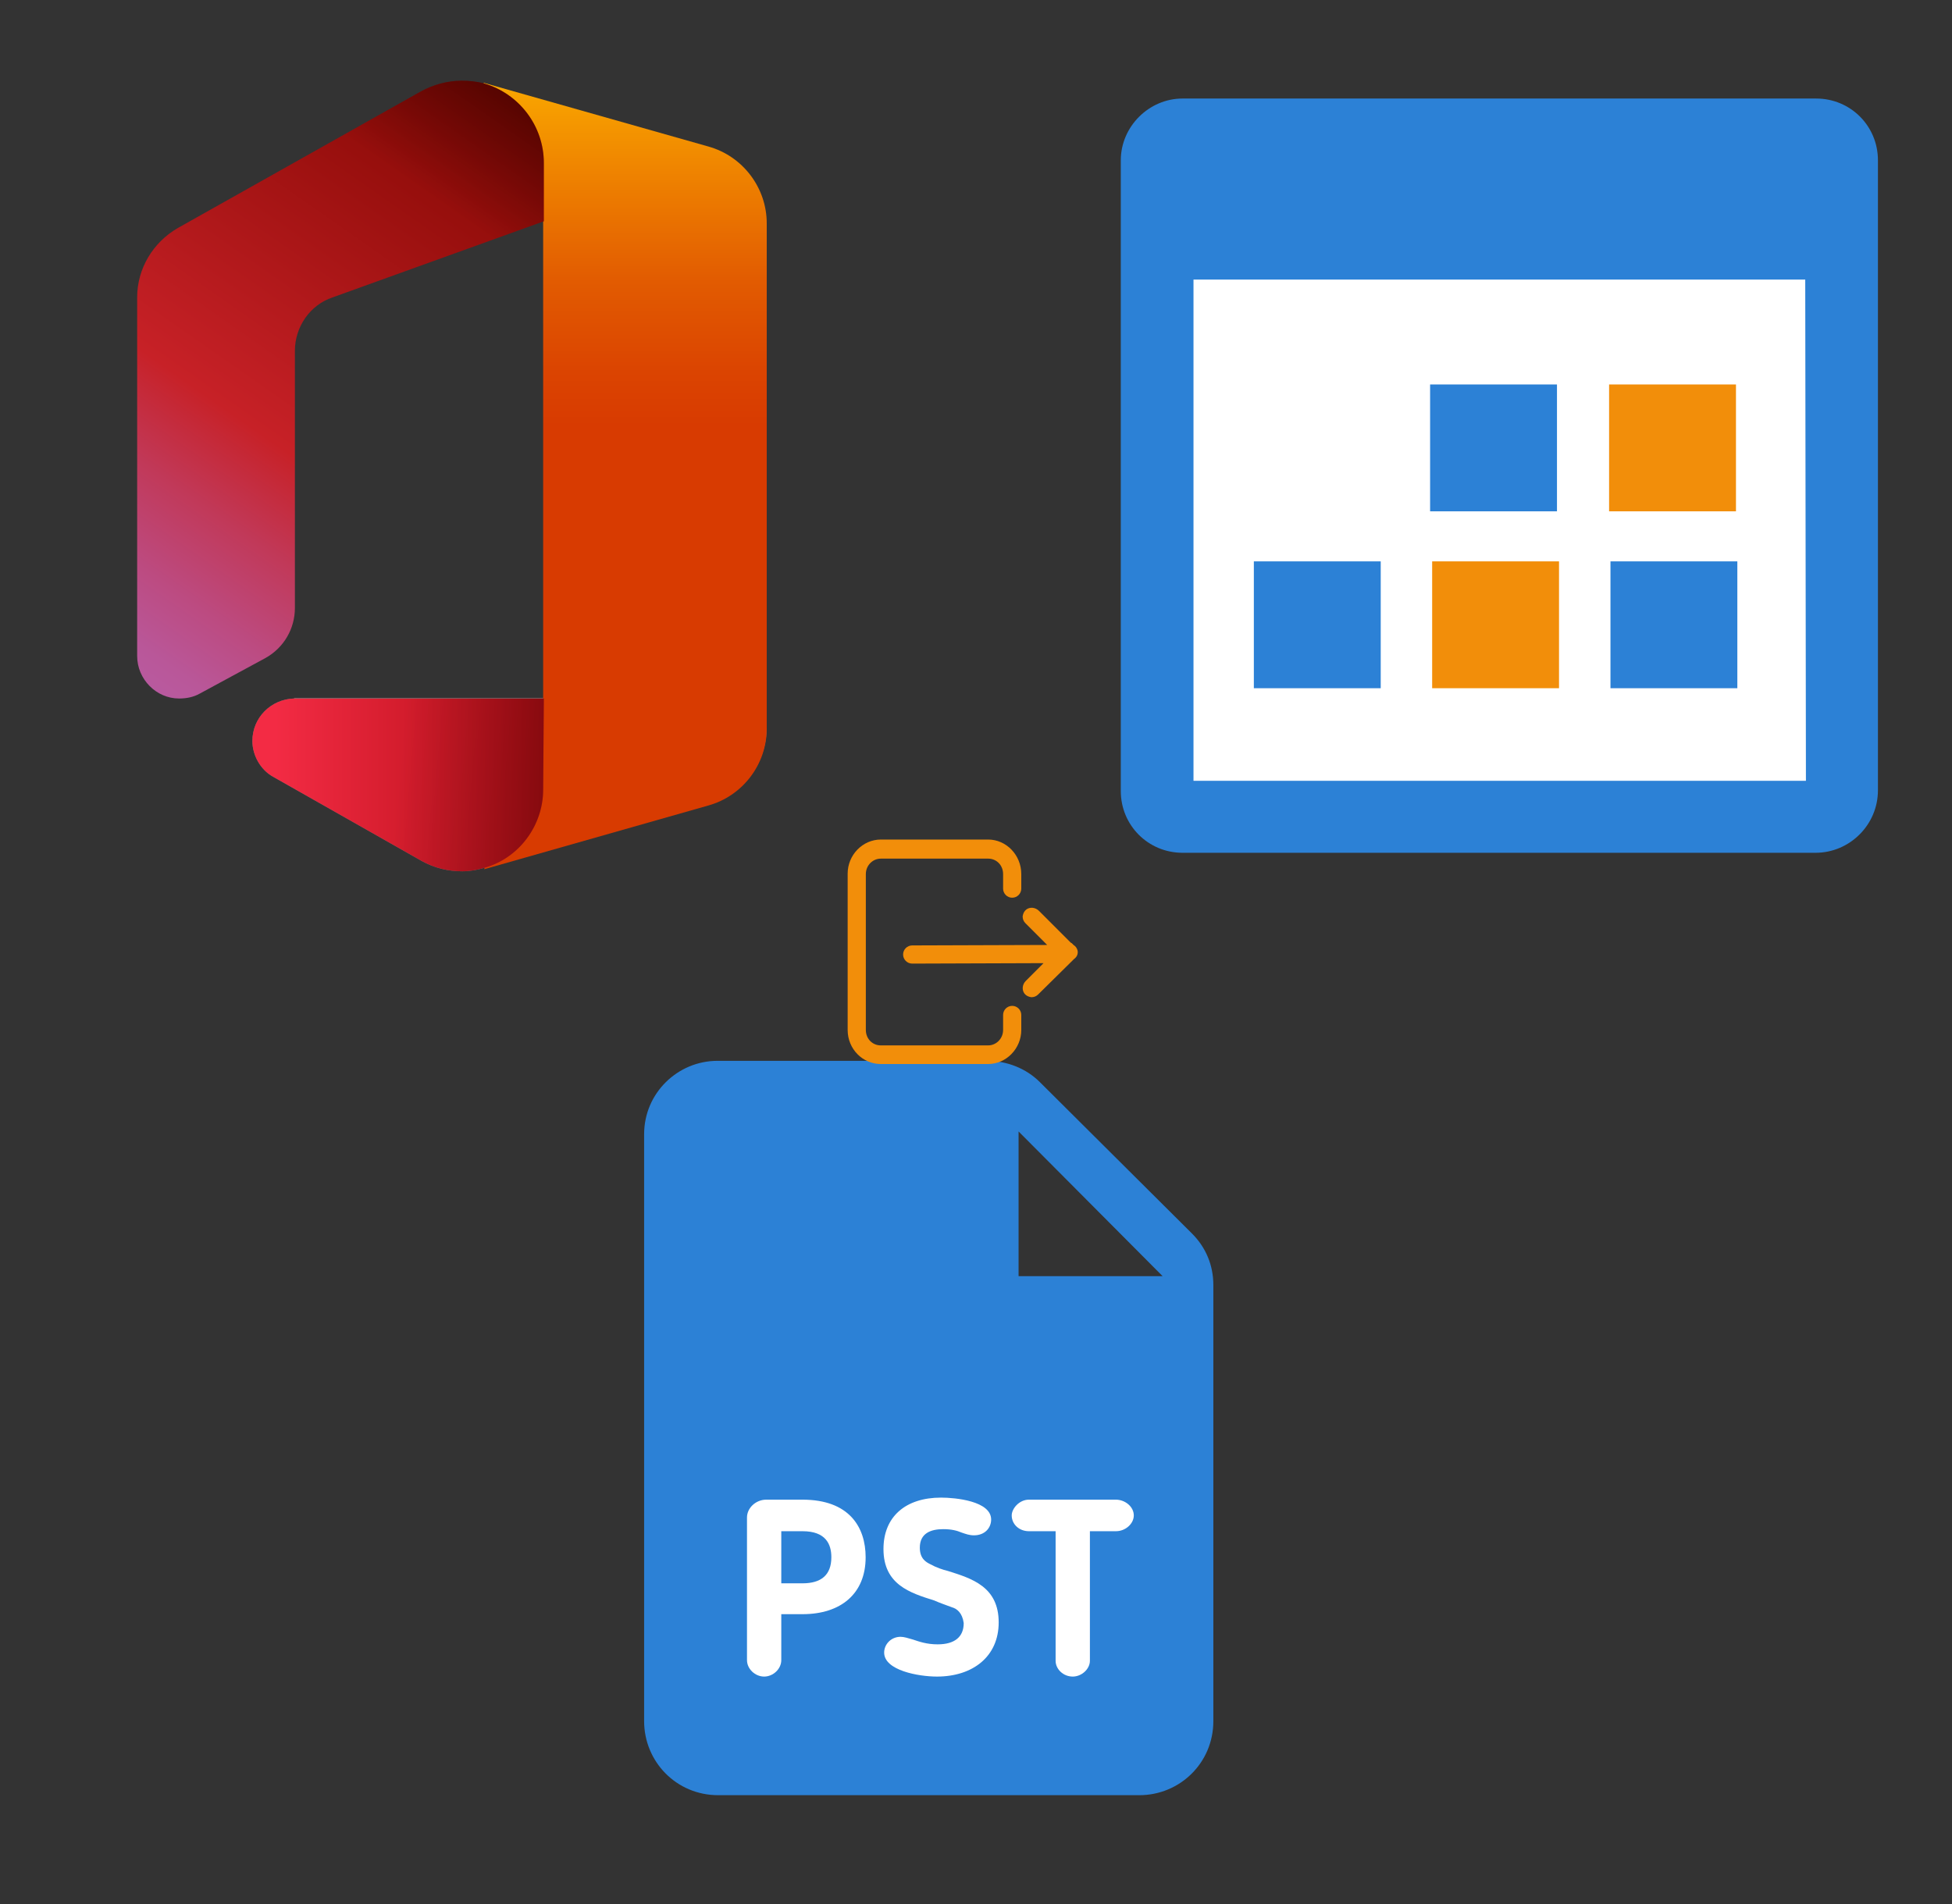 ﻿<?xml version="1.0" encoding="utf-8"?>
<!DOCTYPE svg PUBLIC "-//W3C//DTD SVG 1.1//EN" "http://www.w3.org/Graphics/SVG/1.1/DTD/svg11.dtd">
<svg width="1025" height="1000" xmlns="http://www.w3.org/2000/svg" xmlns:xlink="http://www.w3.org/1999/xlink" xmlns:xml="http://www.w3.org/XML/1998/namespace" version="1.1">
  <rect width="100%" height="100%" fill="#333333" stroke="none"/>
  <svg x="0" y="0" width="475" height="500" viewBox="0, 0, 131.9, 125.7" xml:space="preserve" id="Layer_1" enable-background="new 0 0 131.9 125.7" xmlns="http://www.w3.org/2000/svg" xmlns:xlink="http://www.w3.org/1999/xlink" xmlns:xml="http://www.w3.org/XML/1998/namespace" version="1.1">
    <g>
      <g id="Icons_-_Color">
        <g id="Desktop_-_Full_Bleed">
          <g opacity="0.2">
            <path d="M42.9 95.3 C39.5 95.4 36.8 98.1 36.8 101.5 C36.8 103.6 38 105.7 39.8 106.7 L61.5 119 C63.3 120 65.3 120.5 67.4 120.5 C68.5 120.5 69.6 120.3 70.6 120 L103.3 110.7 C108.3 109.3 111.8 104.7 111.8 99.5 L111.8 95.2 L42.9 95.2 L42.9 95.3 z" style="fill:white;" />
          </g>
          <g opacity="0.12">
            <path d="M42.9 95.3 C39.5 95.4 36.8 98.1 36.8 101.5 C36.8 103.6 38 105.7 39.8 106.7 L61.5 119 C63.3 120 65.3 120.5 67.4 120.5 C68.5 120.5 69.6 120.3 70.6 120 L103.3 110.7 C108.3 109.3 111.8 104.7 111.8 99.5 L111.8 95.2 L42.9 95.2 L42.9 95.3 z" style="fill:white;" />
          </g>
          <linearGradient x1="91.15" y1="-771.188" x2="91.15" y2="-884.329" gradientUnits="userSpaceOnUse" gradientTransform="matrix(1, 0, 0, -1, 0, -772.22)" id="365_1_">
            <stop offset="0%" stop-color="#FFB900" />
            <stop offset="17%" stop-color="#EF8400" />
            <stop offset="31%" stop-color="#E25C01" />
            <stop offset="43%" stop-color="#DB4401" />
            <stop offset="50%" stop-color="#D83B01" />
          </linearGradient>
          <path d="M70.5 5.5 L79.2 25.6 L79.2 95.3 L70.6 120.2 L103.3 110.9 C108.3 109.5 111.8 104.9 111.8 99.7 L111.8 26 C111.8 20.8 108.3 16.2 103.3 14.8 L70.5 5.5 z" style="fill:url(#365_1_);" />
          <linearGradient x1="70.718" y1="-775.181" x2="10.804" y2="-860.734" gradientUnits="userSpaceOnUse" gradientTransform="matrix(1, 0, 0, -1, 0, -772.22)" id="365_00000055689087689031715870000003184383814004951693_">
            <stop offset="0%" stop-color="#800600" />
            <stop offset="60%" stop-color="#C72127" />
            <stop offset="73%" stop-color="#C13959" />
            <stop offset="85%" stop-color="#BC4B81" />
            <stop offset="94%" stop-color="#B95799" />
            <stop offset="100%" stop-color="#B85BA2" />
          </linearGradient>
          <path d="M29.1 94.6 L38.7 89.4 C41.4 87.9 43 85.1 43 82.1 L43 44.6 C43 41.1 45.2 37.9 48.5 36.8 L79.3 25.7 L79.3 17.2 C79.3 11.8 75.7 7.1 70.6 5.6 C69.5 5.3 68.4 5.2 67.3 5.2 L67.3 5.2 C65.2 5.2 63.1 5.8 61.3 6.8 L25.9 26.7 C22.3 28.8 20 32.6 20 36.8 L20 89.1 C20 92.5 22.8 95.3 26.1 95.3 C27.2 95.3 28.2 95.1 29.1 94.6 z" style="fill:url(#365_00000055689087689031715870000003184383814004951693_);" />
          <linearGradient x1="40.113" y1="-880.12" x2="118.329" y2="-880.12" gradientUnits="userSpaceOnUse" gradientTransform="matrix(1, 0, 0, -1, 0, -772.22)" id="365_00000075866372688271086910000007853553695598907581_">
            <stop offset="0%" stop-color="#F32B44" />
            <stop offset="60%" stop-color="#A4070A" />
          </linearGradient>
          <path d="M79.3 95.3 L42.9 95.3 C39.5 95.4 36.8 98.1 36.8 101.5 C36.8 103.6 38 105.7 39.8 106.7 L61.5 119 C63.3 120 65.3 120.5 67.4 120.5 L67.4 120.5 C68.5 120.5 69.6 120.3 70.6 120 C75.7 118.6 79.2 113.8 79.2 108.6 L79.3 95.3 L79.3 95.3 z" style="fill:url(#365_00000075866372688271086910000007853553695598907581_);" />
          <linearGradient x1="71.942" y1="-773.442" x2="59.256" y2="-791.554" gradientUnits="userSpaceOnUse" gradientTransform="matrix(1, 0, 0, -1, 0, -772.22)" id="365_00000032635252653938010940000011491285386176752805_">
            <stop offset="0%" stop-opacity="0.4" />
            <stop offset="100%" stop-opacity="0" />
          </linearGradient>
          <path d="M29.1 94.6 L38.7 89.4 C41.4 87.9 43 85.1 43 82.1 L43 44.6 C43 41.1 45.2 37.9 48.5 36.8 L79.3 25.7 L79.3 17.2 C79.3 11.8 75.7 7.1 70.6 5.6 C69.5 5.3 68.4 5.2 67.3 5.2 L67.3 5.2 C65.2 5.2 63.1 5.8 61.3 6.8 L25.9 26.7 C22.3 28.8 20 32.6 20 36.8 L20 89.1 C20 92.5 22.8 95.3 26.1 95.3 C27.2 95.3 28.2 95.1 29.1 94.6 z" style="fill:url(#365_00000032635252653938010940000011491285386176752805_);" />
          <linearGradient x1="93.268" y1="-881.884" x2="58.249" y2="-878.827" gradientUnits="userSpaceOnUse" gradientTransform="matrix(1, 0, 0, -1, 0, -772.22)" id="365_00000030464812947142958850000005296947816625491606_">
            <stop offset="0%" stop-opacity="0.4" />
            <stop offset="100%" stop-opacity="0" />
          </linearGradient>
          <path d="M79.3 95.3 L42.9 95.3 C39.5 95.4 36.8 98.1 36.8 101.5 C36.8 103.6 38 105.7 39.8 106.7 L61.5 119 C63.3 120 65.3 120.5 67.4 120.5 L67.4 120.5 C68.5 120.5 69.6 120.3 70.6 120 C75.7 118.6 79.2 113.8 79.2 108.6 L79.3 95.3 L79.3 95.3 z" style="fill:url(#365_00000030464812947142958850000005296947816625491606_);" />
          <rect x="4.8" y="1.7" width="122.3" height="122.3" style="fill:none;" />
        </g>
      </g>
    </g>
  </svg>
  <svg x="550" y="0" width="475" height="500" viewBox="0, 0, 131.9, 125.7" xml:space="preserve" id="e6f81958-2d5b-412e-a3cb-33bdb9bdd74f" enable-background="new 0 0 131.9 125.7" xmlns="http://www.w3.org/2000/svg" xmlns:xlink="http://www.w3.org/1999/xlink" xmlns:xml="http://www.w3.org/XML/1998/namespace" version="1.1">
    <g>
      <g>
        <rect x="17.7" y="29.5" width="99.6" height="81.9" style="fill:white;" />
        <path d="M10.7 16.8 L10.7 108.8 C10.7 113.8 14.7 117.8 19.7 117.8 L112 117.8 C117 117.8 121.1 113.7 121.1 108.7 L121.1 16.8 C121.1 11.8 117.1 7.8 112.1 7.8 L19.7 7.8 C14.8 7.8 10.7 11.9 10.7 16.8 z M110.6 107.3 L21.3 107.3 L21.3 34.2 L110.5 34.2 L110.6 107.3 z" style="fill:#2C81D6;" />
        <rect x="55.8" y="49.5" width="18.5" height="18.5" style="fill:#2C81D6;" />
        <rect x="81.9" y="49.5" width="18.5" height="18.5" style="fill:#F28E0A;" />
        <rect x="30.1" y="75.3" width="18.5" height="18.5" style="fill:#2C81D6;" />
        <rect x="56.1" y="75.3" width="18.5" height="18.5" style="fill:#F28E0A;" />
        <rect x="82.1" y="75.3" width="18.5" height="18.5" style="fill:#2C81D6;" />
      </g>
    </g>
  </svg>
  <svg x="250" y="500" width="475" height="500" viewBox="0, 0, 131.9, 125.7" xml:space="preserve" id="Layer_1#1" enable-background="new 0 0 131.9 125.7" xmlns="http://www.w3.org/2000/svg" xmlns:xlink="http://www.w3.org/1999/xlink" xmlns:xml="http://www.w3.org/XML/1998/namespace" version="1.1">
    <g>
      <g>
        <path d="M74.5 9.3 L35.2 9.3 C29.4 9.3 24.5 14 24.5 20 L24.5 105.6 C24.5 111.5 29.2 116.4 35.3 116.4 L96.7 116.4 C102.6 116.4 107.5 111.7 107.5 105.6 L107.5 42 C107.5 39.1 106.4 36.5 104.4 34.5 L82.2 12.4 C80.2 10.4 77.4 9.3 74.5 9.3 z M79.1 40.7 L79.1 19.6 L100.1 40.7 L79.1 40.7 z" style="fill:#2C81D6;" />
      </g>
    </g>
    <g>
      <path d="M44.5 90.1 L44.5 96.7 C44.5 98 43.3 99.1 42 99.1 C40.7 99.1 39.5 98 39.5 96.7 L39.5 75.9 C39.5 74.5 40.8 73.3 42.3 73.3 L47.6 73.3 C54.4 73.3 56.8 77.3 56.8 81.7 C56.8 87 53.2 90 47.6 90 L44.5 90 z M44.5 85.5 L47.6 85.5 C50.3 85.5 51.8 84.3 51.8 81.7 C51.8 79.8 51 77.9 47.6 77.9 L44.5 77.9 L44.5 85.5 z" style="fill:white;" />
      <path d="M69.4 89 C68.6 88.7 67.7 88.4 66.8 88 C63.3 86.9 59.4 85.7 59.4 80.5 C59.4 75.8 62.6 73 67.8 73 C69.9 73 75.1 73.5 75.1 76.2 C75.1 77.4 74.2 78.5 72.6 78.5 C71.9 78.5 71.4 78.3 70.8 78.1 C70.1 77.8 69.3 77.6 68.1 77.6 C66.3 77.6 64.7 78.2 64.7 80.3 C64.7 81.9 65.6 82.4 66.2 82.7 C67.1 83.2 68 83.5 68.8 83.7 C72.3 84.8 76.2 86 76.2 91.2 C76.2 96.2 72.4 99.1 67.2 99.1 C64.5 99.1 59.5 98.2 59.5 95.6 C59.5 94.4 60.5 93.3 61.9 93.3 C62.4 93.3 63 93.5 63.7 93.7 C64.6 94 65.7 94.4 67.3 94.4 C69.8 94.4 71.1 93.3 71.1 91.3 C70.9 89.8 70.1 89.2 69.4 89 z" style="fill:white;" />
      <path d="M84.4 77.9 L80.6 77.9 C79.2 77.9 78.1 76.9 78.1 75.6 C78.1 74.6 79.2 73.3 80.6 73.3 L93.3 73.3 C94.6 73.3 95.9 74.3 95.9 75.6 C95.9 76.8 94.7 77.9 93.3 77.9 L89.5 77.9 L89.5 96.8 C89.5 98 88.3 99.1 87 99.1 C85.6 99.1 84.5 98 84.5 96.8 L84.5 77.9 z" style="fill:white;" />
    </g>
  </svg>
  <svg x="350" y="350" width="300" height="300" viewBox="0, 0, 68, 125.7" xml:space="preserve" id="Layer_1#2" enable-background="new 0 0 68 125.7" xmlns="http://www.w3.org/2000/svg" xmlns:xlink="http://www.w3.org/1999/xlink" xmlns:xml="http://www.w3.org/XML/1998/namespace" version="1.1">
    <g id="Layer_1_00000017508270875717587870000016084312708746865847_" />
    <g id="sync_1_" />
    <g id="add_1_" />
    <g id="move_1_" />
    <g id="transfer_1_" />
    <g id="share_1_" />
    <g id="link_1_" />
    <g id="export_1_" />
    <g id="integrate_1_" />
    <g id="connect_1_" />
    <g id="copy_1_" />
    <g id="convert_1_" />
    <g id="push" />
    <g id="upload_1_" />
    <g id="download_1_" />
    <g id="migrate_1_" />
    <g id="import_export_1_" />
    <g id="create_shared_1_" />
    <g id="auto-sync_1_" />
    <g id="two-way_sync_1_" />
    <g id="one-way_two-way_sync_1_" />
    <g id="access_1_" />
    <g id="edit" />
    <g id="manage_1_" />
    <g id="update_1_" />
    <g id="open_1_" />
    <g id="display_1_" />
    <g id="use_1_" />
    <g id="get_1_" />
    <g>
      <g>
        <path d="M41.9 38.1 L18.3 38.1 C14.3 38.1 11 41.5 11 45.6 L11 80 C11 84.2 14.3 87.5 18.3 87.5 L41.9 87.5 C45.9 87.5 49.2 84.1 49.2 80 L49.2 76.7 C49.2 75.6 48.3 74.7 47.2 74.7 L47.2 74.7 C46.1 74.7 45.2 75.6 45.2 76.7 L45.2 80 C45.2 81.9 43.7 83.4 41.9 83.4 L18.3 83.4 C16.4 83.4 15 81.9 15 80 L15 45.7 C15 43.8 16.5 42.3 18.3 42.3 L41.9 42.3 C43.8 42.3 45.2 43.8 45.2 45.7 L45.2 48.9 C45.2 50 46.1 50.9 47.2 50.9 L47.2 50.9 C48.3 50.9 49.2 50 49.2 48.9 L49.2 45.7 C49.2 41.5 45.9 38.1 41.9 38.1 z" style="fill:#F28E0A;" />
      </g>
      <path d="M61.6 62.6 C61.5 62.1 61.2 61.6 60.7 61.3 L60.3 60.9 L60.3 60.9 L60.1 60.8 L53.1 53.8 C52.3 53 51.1 52.9 50.3 53.5 C49.8 53.9 49.6 54.4 49.5 55 L49.5 55 C49.5 55.6 49.7 56.1 50.1 56.5 L54.9 61.3 L25.2 61.4 C24.1 61.4 23.2 62.3 23.2 63.4 C23.2 64.5 24.1 65.4 25.2 65.4 L54.1 65.3 L50.2 69.2 C49.4 70 49.3 71.2 49.9 72 C50.3 72.5 50.8 72.7 51.4 72.8 C52 72.8 52.5 72.6 52.9 72.2 L60.8 64.4 C61.5 63.9 61.7 63.2 61.6 62.6 z" style="fill:#F28E0A;" />
    </g>
  </svg>
</svg>